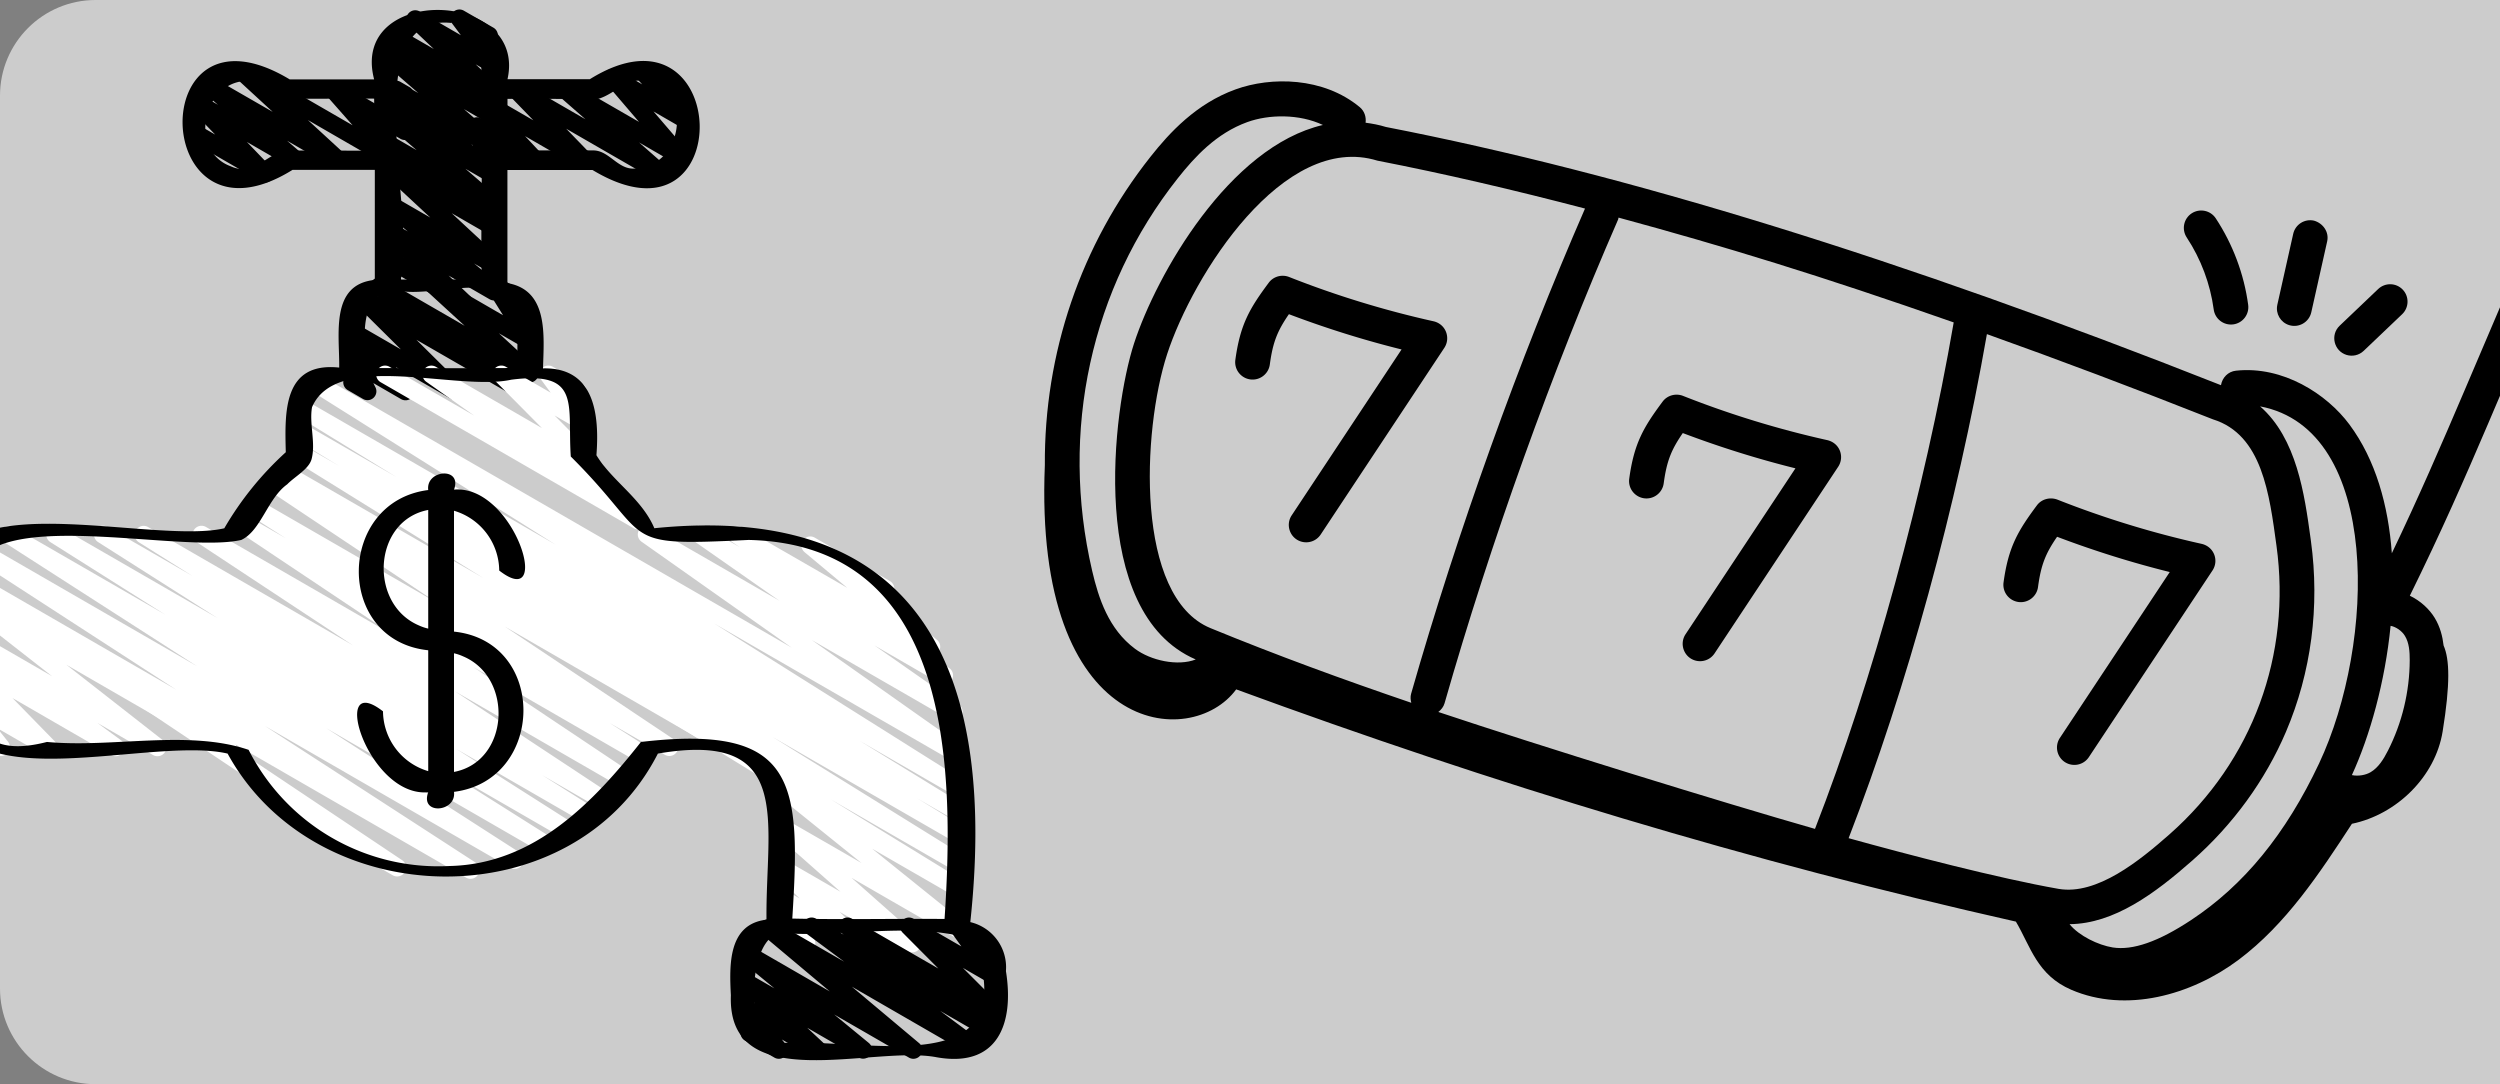 <?xml version="1.0" encoding="UTF-8"?>
<svg xmlns="http://www.w3.org/2000/svg" fill="none" viewBox="0 0 784 340">
  <rect x="0" y="0" width="784" height="340" fill="#808080" stroke="none"/>
  <g clip-path="url(#a)">
    <path fill="#fff" fill-opacity=".6" d="M0 30C0 13.431 13.431 0 30 0h754v340H30c-16.569 0-30-13.431-30-30V30Z"></path>
    <path fill="#000" d="M206.852 56.833a2.792 2.792 0 0 0 2.626-1.816 2.797 2.797 0 0 0 .088-1.671 2.789 2.789 0 0 0-.883-1.421l-8.274-7.258 11.345 6.572a2.792 2.792 0 0 0 3.554-.629c.422-.508.65-1.15.643-1.811a2.788 2.788 0 0 0-.679-1.798l-10.335-12.049 9.944 5.745a2.791 2.791 0 0 0 3.585-.681c.417-.525.631-1.182.603-1.851a2.796 2.796 0 0 0-.754-1.795l-4.238-4.534a2.728 2.728 0 0 0 1.412-1.212c.371-.64.472-1.402.282-2.117a2.795 2.795 0 0 0-1.298-1.696l-11.434-6.599a2.794 2.794 0 0 0-1.914-.319 2.793 2.793 0 0 0-1.66 1.005 2.797 2.797 0 0 0-.604 1.844c.026.667.29 1.303.744 1.792l1.809 1.938-7.817-4.534a2.792 2.792 0 0 0-3.554.629 2.79 2.79 0 0 0-.643 1.811c.007.661.247 1.298.68 1.798l10.312 12.055-21.859-12.607a2.791 2.791 0 0 0-3.656.798 2.79 2.79 0 0 0-.504 1.941 2.794 2.794 0 0 0 .928 1.778l8.308 7.269-20.514-11.848a2.791 2.791 0 0 0-1.928-.323 2.795 2.795 0 0 0-1.667 1.021 2.792 2.792 0 0 0-.588 1.864 2.788 2.788 0 0 0 .778 1.793l7.576 7.817-16.225-9.369a2.791 2.791 0 0 0-1.915-.318 2.793 2.793 0 0 0-1.66 1.008 2.79 2.79 0 0 0-.601 1.846c.027.667.292 1.303.748 1.792l5.176 5.511-1.809-1.05a2.793 2.793 0 0 0-4.04 1.5 2.79 2.79 0 0 0-.064 1.616l1.468 5.667a2.724 2.724 0 0 0-1.25 1.117 2.786 2.786 0 0 0-.279 2.118 2.789 2.789 0 0 0 1.3 1.695l2.792 1.608a2.791 2.791 0 0 0 4.032-1.502 2.789 2.789 0 0 0 .066-1.613l-1.05-4.059 12.451 7.225c.58.336 1.261.452 1.92.327a2.794 2.794 0 0 0 1.666-1.007 2.793 2.793 0 0 0-.152-3.647l-5.181-5.511 17.074 9.86a2.791 2.791 0 0 0 4.195-2.564 2.791 2.791 0 0 0-.79-1.796l-7.576-7.817 27.916 16.102c.419.239.892.364 1.374.363ZM83.092 57.24a2.791 2.791 0 0 0 2.568-1.696 2.791 2.791 0 0 0-.552-3.027l-7.683-8.001 13.858 8.001a2.791 2.791 0 0 0 4.165-2.757 2.791 2.791 0 0 0-.949-1.777l-4.467-3.847 14.623 8.442a2.789 2.789 0 0 0 1.958.299 2.79 2.79 0 0 0 2.194-2.985 2.792 2.792 0 0 0-.869-1.78L96.553 37.648 122.56 52.668a2.793 2.793 0 0 0 3.56-.648c.419-.513.643-1.159.63-1.821a2.794 2.794 0 0 0-.7-1.796l-8.286-9.391 7.817 4.522a2.794 2.794 0 0 0 1.543.369 2.789 2.789 0 0 0 1.494-.531c.442-.314.783-.75.982-1.255a2.794 2.794 0 0 0 .135-1.587l-1.759-8.202a2.789 2.789 0 0 0 1.244-.929c.319-.421.512-.924.556-1.45a2.782 2.782 0 0 0-.305-1.522 2.786 2.786 0 0 0-1.07-1.124l-2.792-1.619a2.793 2.793 0 0 0-1.546-.375 2.793 2.793 0 0 0-2.466 1.793 2.804 2.804 0 0 0-.12 1.586l1.48 6.879-17.152-9.905a2.792 2.792 0 0 0-1.894-.324 2.788 2.788 0 0 0-1.654.977 2.788 2.788 0 0 0-.632 1.814c.011.66.255 1.296.69 1.793l8.264 9.369-33.16-19.151a2.791 2.791 0 0 0-3.622.777 2.791 2.791 0 0 0 .339 3.689l11.384 10.48-18.425-10.608a2.792 2.792 0 0 0-3.67.804 2.792 2.792 0 0 0 .454 3.73l4.467 3.847-5.159-2.982a2.792 2.792 0 0 0-3.582.703 2.791 2.791 0 0 0 .176 3.646l7.699 7.984-5.583-3.222a2.793 2.793 0 0 0-2.126-.291 2.793 2.793 0 0 0-1.704 1.303 2.792 2.792 0 0 0 1.038 3.823l22.59 13.048a2.87 2.87 0 0 0 1.396.368Z"></path>
    <path fill="#000" d="M145.525 97.664a2.794 2.794 0 0 0 1.567-.481 2.791 2.791 0 0 0 .353-4.338l-6.756-6.415 12.842 7.415a2.792 2.792 0 0 0 2.004.306 2.793 2.793 0 0 0 1.683-1.13c.4-.574.569-1.278.474-1.971a2.787 2.787 0 0 0-.984-1.772l-8.023-6.644 4.835 2.792a2.792 2.792 0 0 0 1.975.33 2.792 2.792 0 0 0 1.688-1.077c.41-.555.6-1.243.533-1.93a2.791 2.791 0 0 0-.896-1.79l-15.17-14.098L153.52 73.7a2.79 2.79 0 0 0 2.02.301 2.79 2.79 0 0 0 1.685-1.156 2.795 2.795 0 0 0 .447-1.993 2.795 2.795 0 0 0-1.031-1.764l-2.753-2.161a2.794 2.794 0 0 0 1.92.049 2.795 2.795 0 0 0 1.497-1.202 2.793 2.793 0 0 0-.569-3.56l-10.776-9.291 7.56 4.361c.605.353 1.32.465 2.004.315a2.791 2.791 0 0 0 1.688-1.125 2.787 2.787 0 0 0 .481-1.97 2.792 2.792 0 0 0-.979-1.776l-8.934-7.51 5.746 3.311c.6.344 1.308.453 1.984.305a2.789 2.789 0 0 0 1.676-1.106 2.791 2.791 0 0 0-.433-3.722l-11.262-9.788 8.029 4.64a2.791 2.791 0 0 0 3.69-.854 2.79 2.79 0 0 0 .454-1.982 2.79 2.79 0 0 0-1.012-1.764l-2.68-2.138a2.792 2.792 0 0 0 3.317-1.165 2.791 2.791 0 0 0 .391-1.823 2.787 2.787 0 0 0-.844-1.663l-7.66-7.297 4.344 2.507c.556.319 1.206.437 1.839.333a2.791 2.791 0 0 0 2.338-2.634 2.788 2.788 0 0 0-.548-1.787l-3.523-4.718a2.79 2.79 0 0 0 1.579-.698 2.79 2.79 0 0 0 .69-3.21 2.788 2.788 0 0 0-1.152-1.285l-9.274-5.332a2.792 2.792 0 0 0-1.843-.338 2.793 2.793 0 0 0-1.642.903 2.793 2.793 0 0 0-.7 1.738c-.027.643.17 1.275.556 1.789l2.696 3.612-12.841-7.415a2.794 2.794 0 0 0-1.994-.368 2.79 2.79 0 0 0-1.716 1.078 2.791 2.791 0 0 0-.535 1.955 2.793 2.793 0 0 0 .928 1.802l7.672 7.264-11.379-6.566a2.792 2.792 0 0 0-2.02-.309 2.79 2.79 0 0 0-1.689 1.15 2.791 2.791 0 0 0 .571 3.76l2.451 1.948-.837-.48a2.793 2.793 0 0 0-3.682.79 2.792 2.792 0 0 0-.497 1.957c.084.692.423 1.327.951 1.781l11.268 9.787-8.063-4.651a2.792 2.792 0 0 0-1.994-.301 2.795 2.795 0 0 0-1.676 1.121 2.791 2.791 0 0 0 .477 3.73l8.933 7.521-5.773-3.35a2.792 2.792 0 0 0-3.671.804 2.792 2.792 0 0 0 .455 3.73l10.776 9.302-7.56-4.372a2.793 2.793 0 0 0-2.044-.341c-.7.153-1.315.569-1.716 1.162a2.789 2.789 0 0 0-.442 2.025 2.794 2.794 0 0 0 1.075 1.772l2.753 2.161a2.793 2.793 0 0 0-1.897-.067 2.795 2.795 0 0 0-1.501 1.161 2.792 2.792 0 0 0 .455 3.54l15.17 14.104-11.898-6.873a2.792 2.792 0 0 0-3.705.811 2.795 2.795 0 0 0-.474 1.98c.097.696.453 1.331.997 1.776l8.017 6.65-4.852-2.792a2.791 2.791 0 0 0-1.993-.368c-.687.132-1.3.516-1.717 1.078a2.791 2.791 0 0 0 .394 3.757l6.761 6.41-3.467-1.999a2.791 2.791 0 0 0-1.536-.371 2.789 2.789 0 0 0-1.492.523 2.797 2.797 0 0 0-.969 1.249 2.804 2.804 0 0 0-.135 1.575l1.804 8.877c-.505.175-.95.491-1.28.912a2.787 2.787 0 0 0-.585 1.459 2.797 2.797 0 0 0 .296 1.543c.245.475.62.871 1.083 1.139l2.792 1.625a2.79 2.79 0 0 0 3.024-.151c.437-.314.773-.746.969-1.246.197-.5.245-1.046.138-1.573l-1.552-7.627 18.548 10.709c.431.24.919.361 1.413.352Z"></path>
    <path fill="#000" d="M164.408 125.625a2.789 2.789 0 0 0 1.617-.544c.469-.345.818-.829.998-1.383.181-.554.183-1.151.007-1.706a2.783 2.783 0 0 0-.987-1.392l-1.401-1.011h.045c.594.341 1.293.451 1.964.309a2.787 2.787 0 0 0 1.671-1.076c.406-.552.595-1.234.531-1.916a2.788 2.788 0 0 0-.878-1.783l-11.524-10.609 8.236 4.757c.54.316 1.171.44 1.791.354a2.79 2.79 0 0 0 1.627-.829c.434-.45.704-1.034.766-1.656a2.793 2.793 0 0 0-.421-1.777l-4.93-7.861a2.791 2.791 0 0 0 2.004-.057 2.794 2.794 0 0 0 1.45-1.386 2.799 2.799 0 0 0 .146-2 2.792 2.792 0 0 0-1.233-1.582l-9.251-5.338a2.795 2.795 0 0 0-1.792-.354 2.792 2.792 0 0 0-2.393 2.486 2.793 2.793 0 0 0 .421 1.776l4.886 7.817-20.268-11.725a2.791 2.791 0 0 0-3.635.767 2.792 2.792 0 0 0-.531 1.916c.064.682.376 1.317.878 1.784l11.524 10.569-25.494-14.723a2.791 2.791 0 0 0-3.732.903 2.792 2.792 0 0 0 .7 3.776l1.396 1.011-3.908-2.233a2.792 2.792 0 0 0-1.934-.3 2.797 2.797 0 0 0-1.656 1.043 2.792 2.792 0 0 0-.564 1.874 2.789 2.789 0 0 0 .804 1.784l14.377 14.255-13.763-7.945a2.788 2.788 0 0 0-1.9-.329c-.653.119-1.241.467-1.66.981-.42.514-.642 1.16-.628 1.824.014.663.264 1.299.704 1.795l5.148 5.779-1.731-1a2.799 2.799 0 0 0-1.721-.366c-.598.067-1.158.325-1.598.736a2.797 2.797 0 0 0-.84 1.546c-.106.592-.018 1.203.251 1.741l1.474 2.971c-.494.187-.924.51-1.242.931-.317.422-.509.925-.552 1.451-.043.526.064 1.053.308 1.521.244.468.616.857 1.073 1.122l4.796 2.791c.519.305 1.123.433 1.721.366a2.791 2.791 0 0 0 1.597-.736c.44-.411.735-.953.841-1.545.106-.593.018-1.204-.251-1.742l-.659-1.323 8.688 5.025c.574.332 1.248.449 1.9.329a2.785 2.785 0 0 0 1.66-.981c.42-.514.642-1.161.628-1.824a2.794 2.794 0 0 0-.704-1.795l-5.142-5.79 17.503 10.111c.588.33 1.274.437 1.934.301a2.791 2.791 0 0 0 2.22-2.916 2.787 2.787 0 0 0-.804-1.784l-14.382-14.255 32.428 18.693c.423.25.905.381 1.396.38Z"></path>
    <path fill="#fff" d="M71.305 237.202a2.789 2.789 0 0 0 1.693-.579 2.792 2.792 0 0 0 .878-3.275 2.787 2.787 0 0 0-1.176-1.349l-83.555-48.24a2.792 2.792 0 0 0-4.116 2.854 2.791 2.791 0 0 0 1.006 1.757l30.301 23.702-27.191-15.695a2.791 2.791 0 0 0-2.044-.298 2.788 2.788 0 0 0-1.69 1.189 2.792 2.792 0 0 0 .685 3.777l7.398 5.421-4.349-2.507a2.793 2.793 0 0 0-1.933-.321 2.792 2.792 0 0 0-2.249 2.901c.039.673.321 1.31.793 1.792l13.143 13.461-9.754-5.633a2.783 2.783 0 0 0-1.86-.331 2.793 2.793 0 0 0-1.645.929 2.792 2.792 0 0 0-.073 3.556l3.629 4.556a2.787 2.787 0 0 0-1.902.294 2.79 2.79 0 0 0-1.278 3.38 2.788 2.788 0 0 0 1.232 1.479l11.658 6.7a2.788 2.788 0 0 0 1.864.338 2.79 2.79 0 0 0 1.651-.929 2.79 2.79 0 0 0 .678-1.769 2.792 2.792 0 0 0-.608-1.794l-3.383-4.243 14.572 8.414a2.791 2.791 0 0 0 1.927.313 2.792 2.792 0 0 0 1.661-1.027 2.791 2.791 0 0 0-.199-3.652L3.92 218.906l30.926 17.866a2.791 2.791 0 0 0 2.044.299 2.796 2.796 0 0 0 1.69-1.189c.39-.598.537-1.323.409-2.025a2.789 2.789 0 0 0-1.095-1.752l-7.404-5.427 17.52 10.111a2.791 2.791 0 0 0 3.687-.868 2.789 2.789 0 0 0 .447-1.983 2.792 2.792 0 0 0-1.018-1.761L20.815 208.47l49.094 28.341c.422.253.904.388 1.396.391Z"></path>
    <path fill="#fff" d="M147.551 275.593a2.792 2.792 0 0 0 1.676-.551 2.792 2.792 0 0 0 .952-3.209 2.787 2.787 0 0 0-1.104-1.376l-66.061-42.825 76.95 44.427c.632.386 1.392.505 2.112.33a2.79 2.79 0 0 0 1.727-1.26c.385-.632.504-1.391.33-2.111a2.797 2.797 0 0 0-1.26-1.727l-60.563-38.933 68.078 39.307c.634.383 1.394.498 2.113.321a2.798 2.798 0 0 0 1.72-1.267c.383-.634.498-1.394.321-2.113a2.793 2.793 0 0 0-1.267-1.72l-35.957-22.713 40.2 23.204c.632.361 1.38.461 2.085.279a2.796 2.796 0 0 0 1.688-1.256c.377-.623.496-1.368.332-2.078a2.794 2.794 0 0 0-1.213-1.719l-37.408-23.79 40.954 23.639c.63.338 1.366.42 2.056.23.69-.19 1.28-.637 1.65-1.249.369-.612.49-1.343.336-2.042a2.79 2.79 0 0 0-1.161-1.712l-16.823-10.609 18.766 10.838c.627.351 1.367.446 2.063.265.697-.18 1.296-.623 1.675-1.235.378-.612.505-1.346.354-2.05a2.788 2.788 0 0 0-1.161-1.726l-49.072-32.384 52.148 30.106a2.793 2.793 0 0 0 3.797-.926c.385-.62.513-1.367.354-2.08a2.788 2.788 0 0 0-1.203-1.734l-49.306-32.942 51.59 29.765a2.79 2.79 0 0 0 2.085.278c.705-.182 1.31-.633 1.688-1.256a2.789 2.789 0 0 0 .331-2.077 2.789 2.789 0 0 0-1.212-1.719l-11.837-7.521 17.459 10.05c.627.351 1.365.448 2.06.269a2.792 2.792 0 0 0 2.038-3.274 2.79 2.79 0 0 0-1.15-1.73l-53.108-35.454 69.853 40.351c.318.202.673.338 1.044.399.372.061.752.046 1.118-.043.365-.09.709-.253 1.01-.478.302-.226.554-.511.742-.837.189-.326.309-.686.355-1.06a2.784 2.784 0 0 0-.611-2.104 2.785 2.785 0 0 0-.867-.707L87.034 148.919a2.791 2.791 0 0 0-2.068-.279 2.791 2.791 0 0 0-2.042 3.289 2.792 2.792 0 0 0 1.168 1.73l53.125 35.482-56.458-32.596a2.79 2.79 0 0 0-2.085-.278 2.789 2.789 0 0 0-1.688 1.256 2.79 2.79 0 0 0-.332 2.077 2.792 2.792 0 0 0 1.212 1.719l11.787 7.493-12.283-7.08a2.796 2.796 0 0 0-2.068-.279 2.791 2.791 0 0 0-1.684 1.234 2.791 2.791 0 0 0 .81 3.786l49.312 32.941-59.183-34.175a2.791 2.791 0 0 0-2.064-.266 2.793 2.793 0 0 0-1.674 1.235 2.792 2.792 0 0 0-.355 2.05 2.795 2.795 0 0 0 1.162 1.727l49.038 32.383-64.253-37.101a2.792 2.792 0 0 0-2.079-.264 2.794 2.794 0 0 0-1.676 1.258 2.792 2.792 0 0 0 .875 3.785l16.873 10.608-26.677-15.387a2.789 2.789 0 0 0-2.112-.326 2.793 2.793 0 0 0-2.049 3.376 2.791 2.791 0 0 0 1.263 1.723l37.408 23.797-49.496-28.57a2.793 2.793 0 0 0-2.112-.321 2.793 2.793 0 0 0-1.72 1.267 2.793 2.793 0 0 0-.321 2.113 2.794 2.794 0 0 0 1.267 1.72l35.985 22.724L4.188 165.267a2.788 2.788 0 0 0-2.079-.277 2.791 2.791 0 0 0-.831 5.039l60.562 38.927-69.68-40.233a2.786 2.786 0 0 0-2.111-.333 2.789 2.789 0 0 0-1.728 1.257 2.79 2.79 0 0 0-.333 2.11c.173.72.625 1.342 1.257 1.728l66.062 42.836-66.162-38.213a2.793 2.793 0 0 0-2.087-.312 2.793 2.793 0 0 0-1.709 1.238 2.793 2.793 0 0 0-.354 2.081 2.793 2.793 0 0 0 1.203 1.734L81.612 246.7a2.375 2.375 0 0 0-.29.413 2.791 2.791 0 0 0-.276 2.115 2.794 2.794 0 0 0 1.298 1.693l40.803 23.561c.627.364 1.371.469 2.074.294a2.795 2.795 0 0 0 1.695-1.231 2.796 2.796 0 0 0 .361-2.064 2.792 2.792 0 0 0-1.176-1.733l-66.592-44.555 86.642 50.026c.425.248.909.377 1.401.374Z"></path>
    <path fill="#fff" d="M286.068 298.664c.567 0 1.12-.172 1.586-.494.466-.321.824-.777 1.025-1.307.201-.529.236-1.107.101-1.657a2.789 2.789 0 0 0-.858-1.422l-20.865-18.492 31.63 18.257a2.791 2.791 0 0 0 4.137-2.825 2.789 2.789 0 0 0-.994-1.764l-28.324-22.802 25.181 14.516c.632.334 1.369.412 2.057.218a2.79 2.79 0 0 0 1.967-3.303 2.79 2.79 0 0 0-1.171-1.705l-40.932-25.153 38.079 21.97c.634.357 1.382.453 2.086.266a2.798 2.798 0 0 0 1.68-1.265c.373-.625.488-1.371.32-2.079a2.792 2.792 0 0 0-1.222-1.712L242.34 231.15l56.347 32.512c.636.362 1.388.46 2.096.273a2.791 2.791 0 0 0 1.996-3.366 2.791 2.791 0 0 0-1.245-1.709l-13.958-8.52 11.111 6.404c.632.333 1.369.411 2.057.218a2.79 2.79 0 0 0 1.967-3.303 2.79 2.79 0 0 0-1.171-1.705l-31.948-19.631 29.095 16.794c.63.337 1.366.419 2.056.23.69-.19 1.28-.637 1.65-1.249.369-.613.489-1.344.336-2.042a2.794 2.794 0 0 0-1.161-1.713l-77.609-48.826 74.728 43.131c.621.35 1.352.448 2.044.275.691-.173 1.29-.604 1.674-1.204.385-.6.524-1.325.392-2.025a2.792 2.792 0 0 0-1.107-1.741l-47.134-33.254 43.142 24.901c.623.358 1.36.461 2.058.289a2.793 2.793 0 0 0 1.688-1.212c.385-.607.522-1.338.382-2.043a2.795 2.795 0 0 0-1.135-1.741l-26.471-18.492 20.497 11.832a2.792 2.792 0 0 0 3.733-.95c.381-.607.514-1.338.371-2.041a2.793 2.793 0 0 0-1.139-1.733l-5.762-3.908c.47.015.938-.084 1.361-.29.423-.207.79-.514 1.067-.894.401-.573.572-1.275.48-1.967a2.791 2.791 0 0 0-.977-1.774l-15.84-13.271a2.798 2.798 0 0 0 1.554-.722c.429-.397.723-.919.839-1.492a2.788 2.788 0 0 0-.19-1.702c-.24-.534-.641-.978-1.147-1.271l-23.54-13.601a2.788 2.788 0 0 0-2.007-.318c-.685.15-1.289.553-1.691 1.128-.402.575-.572 1.28-.478 1.975.095.695.447 1.329.988 1.776l13.361 11.167-33.103-19.078a2.795 2.795 0 0 0-2.057-.273c-.695.177-1.295.614-1.676 1.222a2.788 2.788 0 0 0-.371 2.041c.143.702.551 1.323 1.139 1.733l2.356 1.608-11.021-6.387a2.793 2.793 0 0 0-3.746.923 2.796 2.796 0 0 0-.382 2.043c.14.705.547 1.328 1.135 1.741l26.47 18.497-40.272-23.249a2.791 2.791 0 0 0-2.044-.274c-.692.173-1.291.603-1.675 1.204-.384.6-.524 1.325-.391 2.025s.529 1.323 1.106 1.741l47.118 33.248-148.69-85.86a2.793 2.793 0 0 0-2.114-.32 2.796 2.796 0 0 0-1.721 1.269 2.795 2.795 0 0 0-.32 2.115 2.795 2.795 0 0 0 1.269 1.721l77.603 48.815-79.021-45.621a2.796 2.796 0 0 0-2.114-.309 2.793 2.793 0 0 0-1.713 1.277 2.793 2.793 0 0 0-.308 2.115c.182.717.641 1.334 1.277 1.713l31.942 19.608-29.151-16.828a2.791 2.791 0 0 0-3.716 1.037 2.791 2.791 0 0 0 .869 3.759l13.958 8.515-11.111-6.415a2.788 2.788 0 0 0-1.026-.367 2.79 2.79 0 0 0-1.088.053 2.8 2.8 0 0 0-.985.467c-.294.218-.543.492-.731.807a2.792 2.792 0 0 0 .153 3.099c.218.294.493.543.807.731l59.234 36.794-61.389-35.443a2.791 2.791 0 0 0-2.114-.308 2.791 2.791 0 0 0-.744 5.104l153.525 94.47c-.101.501-.062 1.021.112 1.501.175.48.477.904.876 1.224l28.318 22.814-24.226-13.959a2.788 2.788 0 0 0-1.973-.301c-.673.146-1.268.535-1.671 1.093a2.795 2.795 0 0 0-.512 1.93c.073.684.396 1.318.907 1.778l20.87 18.47-17.665-10.195a2.792 2.792 0 0 0-3.685.698 2.791 2.791 0 0 0 .335 3.735l8.235 7.856-4.947-2.853a2.791 2.791 0 0 0-1.763-.351 2.793 2.793 0 0 0-1.612.798 2.786 2.786 0 0 0-.791 1.615c-.078.611.048 1.23.358 1.762l3.205 5.494a2.833 2.833 0 0 0-1.847.076c-.59.231-1.085.652-1.408 1.197-.183.318-.302.669-.349 1.033-.047.363-.023.733.073 1.087.095.354.259.686.483.977.224.29.503.534.821.717l8.475 4.891c.533.308 1.153.431 1.764.35.61-.081 1.177-.361 1.611-.798.435-.436.713-1.004.791-1.615.078-.611-.048-1.23-.358-1.762l-3.132-5.377 16.024 9.246c.591.333 1.282.439 1.945.299.664-.14 1.253-.516 1.659-1.059.406-.543.601-1.215.548-1.891a2.79 2.79 0 0 0-.836-1.782l-8.218-7.85 21.389 12.334c.424.247.906.377 1.396.374Z"></path>
    <path fill="#fff" d="M200.102 166.026c.592 0 1.169-.189 1.647-.538.478-.35.833-.842 1.013-1.407.179-.564.175-1.171-.013-1.733a2.797 2.797 0 0 0-1.034-1.392l-15.817-11.166c.593.167 1.226.133 1.799-.097a2.799 2.799 0 0 0 1.365-1.176c.312-.532.44-1.153.362-1.765a2.788 2.788 0 0 0-.791-1.619l-14.723-14.84 7.526 4.344c.555.32 1.204.44 1.837.339a2.793 2.793 0 0 0 1.639-.894c.428-.478.678-1.088.709-1.728.031-.64-.159-1.271-.539-1.788l-3.673-4.997a2.792 2.792 0 0 0 1.625-.655c.457-.387.778-.911.914-1.495.137-.583.082-1.195-.156-1.745a2.787 2.787 0 0 0-1.166-1.308l-9.263-5.344a2.794 2.794 0 0 0-1.836-.339c-.633.101-1.212.417-1.639.894a2.79 2.79 0 0 0-.709 1.728c-.032.64.159 1.271.538 1.787l2.976 4.054-14.081-8.129a2.787 2.787 0 0 0-1.937-.32c-.663.131-1.256.499-1.669 1.034a2.793 2.793 0 0 0-.575 1.877c.042.675.327 1.311.803 1.792l14.723 14.846-33.299-19.229a2.791 2.791 0 0 0-3.719.929 2.792 2.792 0 0 0 .715 3.766l15.075 10.642-26.588-15.337a2.788 2.788 0 0 0-2.111-.268c-.711.194-1.317.66-1.686 1.299-.369.638-.47 1.396-.281 2.109a2.79 2.79 0 0 0 1.287 1.695l79.356 45.8c.425.243.906.372 1.396.374Z"></path>
    <path fill="#000" d="M286.42 332.041a2.782 2.782 0 0 0 1.602-.504c.47-.328.828-.793 1.024-1.331a2.796 2.796 0 0 0 .074-1.678 2.788 2.788 0 0 0-.902-1.417l-21.072-17.683 36.554 21.105a2.792 2.792 0 0 0 2.034.288 2.791 2.791 0 0 0 1.679-1.182c.39-.592.539-1.311.418-2.01a2.793 2.793 0 0 0-1.071-1.752l-11.909-8.855 14.031 8.096a2.79 2.79 0 0 0 2.031.269 2.79 2.79 0 0 0 1.668-1.19 2.791 2.791 0 0 0-.667-3.753l-1.335-.966c.592.146 1.215.094 1.775-.148a2.792 2.792 0 0 0 1.323-1.192c.3-.531.417-1.145.334-1.749a2.785 2.785 0 0 0-.791-1.595l-11.262-11.267 7.895 4.561c.553.318 1.197.436 1.826.337.629-.1 1.205-.411 1.633-.883a2.789 2.789 0 0 0 .718-1.712 2.792 2.792 0 0 0-.514-1.784l-3.858-5.399a2.787 2.787 0 0 0 1.693-.58c.486-.373.835-.897.993-1.488.159-.592.119-1.22-.114-1.787a2.802 2.802 0 0 0-1.176-1.349l-9.252-5.343a2.789 2.789 0 0 0-1.822-.332 2.791 2.791 0 0 0-2.348 2.588c-.038.634.141 1.262.507 1.781l3.35 4.662-15.075-8.71a2.79 2.79 0 0 0-3.563.753 2.794 2.794 0 0 0-.568 1.857c.039.667.317 1.298.781 1.778l11.201 11.256-27.102-15.633a2.789 2.789 0 0 0-2.046-.292c-.694.168-1.298.596-1.686 1.195-.389.6-.533 1.325-.402 2.028.13.702.525 1.328 1.102 1.748l.481.346-8.705-5.025a2.789 2.789 0 0 0-2.033-.287c-.69.166-1.29.588-1.68 1.181a2.794 2.794 0 0 0 .653 3.763l11.893 8.832-22.412-12.931a2.794 2.794 0 0 0-1.997-.302 2.793 2.793 0 0 0-2.159 3.086c.09.691.436 1.323.968 1.772l21.083 17.7-25.052-14.461a2.79 2.79 0 0 0-1.998-.294c-.679.155-1.276.558-1.673 1.13a2.794 2.794 0 0 0-.474 1.962c.093.69.44 1.321.973 1.769l10.86 8.933-8.046-4.64a2.795 2.795 0 0 0-1.98-.342c-.68.136-1.285.52-1.697 1.077a2.789 2.789 0 0 0-.534 1.938c.069.69.392 1.329.906 1.794l5.226 4.886-1.921-1.117a2.789 2.789 0 0 0-1.869-.33c-.642.112-1.225.445-1.648.942a2.795 2.795 0 0 0-.665 1.778 2.79 2.79 0 0 0 .626 1.792l2.881 3.534c-.51.17-.961.483-1.297.902-.336.42-.545.927-.599 1.462a2.792 2.792 0 0 0 1.376 2.7l9.241 5.338c.565.325 1.227.441 1.869.329a2.788 2.788 0 0 0 1.648-.941 2.789 2.789 0 0 0 .665-1.778 2.79 2.79 0 0 0-.626-1.792l-1.222-1.502 9.865 5.667a2.792 2.792 0 0 0 3.678-.735c.412-.557.603-1.248.534-1.938a2.796 2.796 0 0 0-.906-1.794l-5.221-4.874 16.164 9.341a2.792 2.792 0 0 0 3.655-.847c.395-.57.564-1.267.474-1.955a2.794 2.794 0 0 0-.963-1.765l-10.865-8.933 23.416 13.5a2.79 2.79 0 0 0 1.396.391Z"></path>
    <path fill="#000" d="M293.717 331.555c-19.971-3.858-65.676 12.702-64.515-19.419-.463-9.285-1.005-22.333 11.167-23.723-.313-30.709 8.933-59.474-34.059-52.087-26.71 52.332-107.339 50.473-134.932 0-26.158-6.081-92.918 18.698-87.854-25.042v-33.701c7.136-24.27 65.113-6.968 86.81-11.909a100.327 100.327 0 0 1 19.29-23.857c-.318-12.574-.899-28.397 16.75-26.544.173-10.161-3.015-26.09 11.167-27.492V53.265H91.746c-44.605 27.794-47.056-56.168-.888-28.363h26.471c-7.744-29.765 48.089-28.291 41.825-.067h25.822c44.628-27.788 46.928 56.302.838 28.475h-26.688V88.775c13.009 2.233 11.418 16.627 11.166 26.75 16.304-.358 17.699 14.673 16.75 27.23 4.847 8.034 14.227 13.578 18.157 22.891 86.335-8.693 107.111 48.659 99.093 123.526 3.392.798 6.384 2.787 8.433 5.605a14.551 14.551 0 0 1 2.734 9.749c2.658 16.482-2.552 30.44-21.742 27.029ZM90.635 30.932c-5.366-.039-8.029-6.884-13.997-5.527-13.327 1.083-17.308 21.982-4.26 26.75 6.7 3.11 11.105-3.423 16.705-4.919 9.492-.084 18.938.05 28.408 0-.051-5.427-.129-10.865-.157-16.303-8.899-.05-17.799.095-26.699 0Zm59.982-18.235a7.209 7.209 0 0 0-1.17-2.777 7.186 7.186 0 0 0-8.06-2.734c-30.15-3.026-10.48 60.78-15.739 80.478 8.481.039 16.929-.084 25.415.061-.446-24.98.76-50.138-.446-75.029Zm35.454 34.471c5.354.05 8.029 6.873 13.997 5.533 13.333-1.05 17.247-21.875 4.227-26.621-6.7-3.11-11.117 3.389-16.706 4.919-9.491.089-18.983-.056-28.441 0v16.192c8.95.028 17.928-.112 26.9-.022h.023ZM162.23 99.651c-1.831-16.538-26.337-5.734-37.928-8.632-12.551.904-9.625 15.6-9.821 24.41 15.935 0 31.825.095 47.755-.039-.012-5.265.106-10.525-.028-15.762l.022.022Zm72.516 69.675c-41.713 2.049-29.201.223-55.749-26.158-1.117-16.253 3.439-26.951-18.671-24.092-16.923 3.724-54.761-9.347-62.472 8.615-.927 5.22 1.223 11.239-.145 16.292-.849 3.149-5.254 5.444-7.649 7.906-6.142 4.4-8.224 14.578-14.399 17.437-19.279 4.422-79.613-11.016-84.035 10.418 3.099 20.971-12.842 62.165 23.098 52.93 20.513 1.932 44.214-3.958 63.237 2.474a66.743 66.743 0 0 0 26.098 27.559 66.733 66.733 0 0 0 36.904 8.872c26.839-.558 45.404-20.402 60.043-38.905 49.011-5.723 50.139 12.764 47.459 55.387 15.968.363 31.797 0 47.748.123 3.183-47.827 2.217-117.423-61.467-118.858Zm70.652 125.413c-18.168-5.963-41.015-.637-60.591-2.139-10.491 1.351-11.004 32.383-2.01 34.678 27.582-2.697 79.373 13.942 62.601-32.539Z"></path>
    <path fill="#000" d="M134.291 241.831a19.762 19.762 0 0 1-10.184-7.038 19.769 19.769 0 0 1-3.998-11.717c-17.051-13.265-4.768 27.041 14.182 25.377-2.669 7.225 8.889 6.292 8.085-.129 28.67-3.64 29.385-47.179 0-50.25v-37.905a19.762 19.762 0 0 1 10.184 7.038 19.762 19.762 0 0 1 3.997 11.717c17.052 13.266 4.769-27.041-14.181-25.377 2.669-7.225-8.889-6.292-8.085.129-28.67 3.64-29.385 47.179 0 50.25v37.905Zm10.966-35.985c15.873 6.7 14.516 32.903-2.881 36.236v-37.213c.991.225 1.957.552 2.881.977Zm-13.847-9.692c-15.873-6.7-14.517-32.903 2.881-36.236v37.213a14.643 14.643 0 0 1-2.881-.977Z"></path>
    <g fill="#000" clip-path="url(#b)">
      <path d="M397.867 88.678c-5.963 8.03-8.938 13.031-10.46 24.166-.404 2.988 1.678 5.721 4.668 6.141 2.982.403 5.73-1.682 6.141-4.668.943-6.96 2.34-10.489 5.986-15.787 11.518 4.367 23.357 8.083 35.327 11.06l-34.453 52.02c-2.003 3.026-.548 7.142 2.932 8.219 2.258.699 4.789-.13 6.156-2.196l38.774-58.537c2.037-3.079.531-7.42-3.357-8.336-15.418-3.435-30.669-8.103-45.339-13.906-2.291-.88-4.914-.161-6.375 1.824ZM515.595 156.264c2.982.403 5.73-1.682 6.141-4.668.943-6.96 2.34-10.488 5.986-15.787 11.511 4.365 23.359 8.076 35.327 11.06l-34.454 52.02c-2.002 3.026-.547 7.143 2.933 8.219 2.258.699 4.788-.13 6.156-2.196l38.774-58.537a5.465 5.465 0 0 0 .515-5.05c-.673-1.665-2.071-2.84-3.872-3.286-15.418-3.435-30.67-8.103-45.339-13.906-2.273-.867-4.914-.161-6.376 1.824-5.962 8.029-8.937 13.031-10.459 24.166-.405 2.988 1.684 5.723 4.668 6.141ZM632.978 188.789c2.981.403 5.729-1.682 6.14-4.668.943-6.96 2.34-10.488 5.986-15.787 11.518 4.367 23.364 8.085 35.328 11.06l-34.454 52.02c-1.661 2.511-.977 5.895 1.533 7.556 2.502 1.654 5.886.989 7.555-1.533L693.84 178.9c2.047-3.094.527-7.392-3.357-8.336-15.42-3.428-30.669-8.103-45.339-13.906-2.301-.824-4.909-.152-6.375 1.824-5.963 8.029-8.938 13.031-10.459 24.166-.405 2.989 1.665 5.71 4.668 6.141Z"></path>
      <path d="M820.741 8.649c-30.712-1.441-47.595 36.782-23.815 58.192-18.221 40.602-30.275 72.093-46.848 106.662-1.086-15.005-5.064-29.29-13.304-40.389-7.085-9.542-20.839-18.45-35.58-16.867-2.485.268-4.306 2.195-4.698 4.55-100.593-39.763-186.449-66.294-261.878-80.977-2.148-.665-4.267-1.056-6.37-1.333.226-1.79-.341-3.648-1.833-4.885-11.418-9.471-27.802-9.615-38.969-5.559-12.36 4.475-20.737 13.63-26.649 21.11-21.937 27.715-33.354 61.686-33.136 96.736-3.557 85.556 46.001 89.409 60.008 70.3 80.179 29.451 161.238 54.08 244.517 72.831 4.63 7.857 6.619 16.746 17.385 21.382 17.092 7.36 37.551 1.747 52.445-9.407 14.894-11.154 25.373-27.072 35.543-42.656 14.046-2.908 26.163-14.778 28.448-28.938 2.422-15.005 2.196-22.621.301-26.978-.33-2.831-1.052-5.789-2.787-8.654-1.64-2.692-4.397-5.332-7.799-6.951 19.492-39.578 29.25-66.553 50.507-114.073 21.714 9.113 45.257-6.242 46.315-29.192.865-18.514-13.479-34.096-31.803-34.906ZM713.902 171.124c4.701 34.17-7.422 67.471-33.533 90.507-9.258 8.157-22.739 19.208-34.833 17.113-18.969-3.341-47.246-10.743-65.81-15.889 18.26-47.143 33.989-104.477 43.368-158.074 22.78 8.137 46.368 17.027 70.874 26.722 15.487 4.793 17.73 23.573 19.934 39.621Zm34.98 64.23c-1.361 2.67-2.971 5.352-5.492 6.823-1.495.875-3.801 1.322-5.837.895 5.664-12.358 10.41-29.226 12.14-46.814 1.662.304 3.535 1.563 4.498 3.17 1.331 2.181 1.503 4.961 1.498 7.642-.039 9.826-2.391 19.612-6.807 28.284Zm-21.614 4.055c-10.425 22.112-23.56 38.191-40.161 49.14-10.245 6.764-18.289 9.564-24.573 8.571-4.548-.741-10.573-3.644-13.527-7.297 13.962-.135 26.782-9.623 38.566-20.018 12.698-11.184 22.83-25.124 29.305-40.306 7.938-18.639 10.646-39.342 7.827-59.861l-.141-1.032c-1.869-13.599-4.318-31.136-15.795-41.168 38.08 7.195 36.238 74.289 18.499 111.971ZM612.681 101.11c-9.152 53.032-25.39 112.291-43.504 158.829-29.285-8.367-86.326-26.03-118.124-36.663.886-.687 1.628-1.575 1.96-2.735 14.399-50.411 33.731-104.281 54.425-151.695.086-.196.069-.404.13-.604 32.892 8.927 63.039 18.11 105.113 32.869ZM431.959 50.382c20.874 4.07 42.596 9.128 65.099 15.022-20.734 47.614-40.091 101.596-54.531 152.144-.28.976-.187 1.936.055 2.851-21.481-7.317-42.19-14.891-62.953-23.41-23.754-9.752-21.46-61.866-13.623-85.915 8.107-24.873 36.495-69.78 65.953-60.692Zm-40.803-12.094c6.758-2.447 16.258-2.612 23.711.904-29.393 6.84-52.181 46.879-59.23 68.509-6.682 20.515-14.758 84.413 19.349 99.106-5.602 2.179-14.071.386-19.073-3.367-8.238-6.154-11.401-15.789-13.406-24.412-10.207-43.797-.422-88.666 26.838-123.111 5.333-6.739 12.093-14.105 21.811-17.629Zm426.981 26.191c-12.575-.615-21.99-11.226-21.424-23.52.94-20.049 25.716-28.798 39.103-14.105 6.895 7.576 5.719 15.397 5.842 16.201-.583 12.422-11.089 21.997-23.521 21.425Z"></path>
      <path d="M694.853 68.454c-1.657-2.497-5.031-3.192-7.555-1.543-2.512 1.66-3.2 5.036-1.543 7.555 4.457 6.752 7.387 14.569 8.465 22.586.398 2.939 3.091 5.07 6.132 4.677 2.986-.406 5.076-3.147 4.677-6.132-1.297-9.638-4.821-19.02-10.176-27.142ZM725.669 69.194c-2.94-.657-5.852 1.191-6.516 4.128l-4.98 22.236c-.627 2.793 1.018 5.569 3.703 6.4 3.083.954 6.247-.939 6.941-4.012l4.98-22.236c.664-2.938-1.27-5.691-4.128-6.516ZM745.787 90.645l-12.075 11.503c-3.024 2.889-1.784 7.933 2.146 9.15 1.831.567 3.899.151 5.384-1.262l12.075-11.502c2.174-2.077 2.261-5.527.179-7.709-2.081-2.182-5.529-2.254-7.709-.179Z"></path>
    </g>
  </g>
  <defs>
    <clipPath id="a">
      <path fill="#fff" d="M0 30C0 13.431 13.431 0 30 0h754v340H30c-16.569 0-30-13.431-30-30V30Z"></path>
    </clipPath>
    <clipPath id="b">
      <path fill="#fff" d="M418.137-196 890.311-49.863 744.174 422.31 272 276.173z"></path>
    </clipPath>
  </defs>
</svg>
